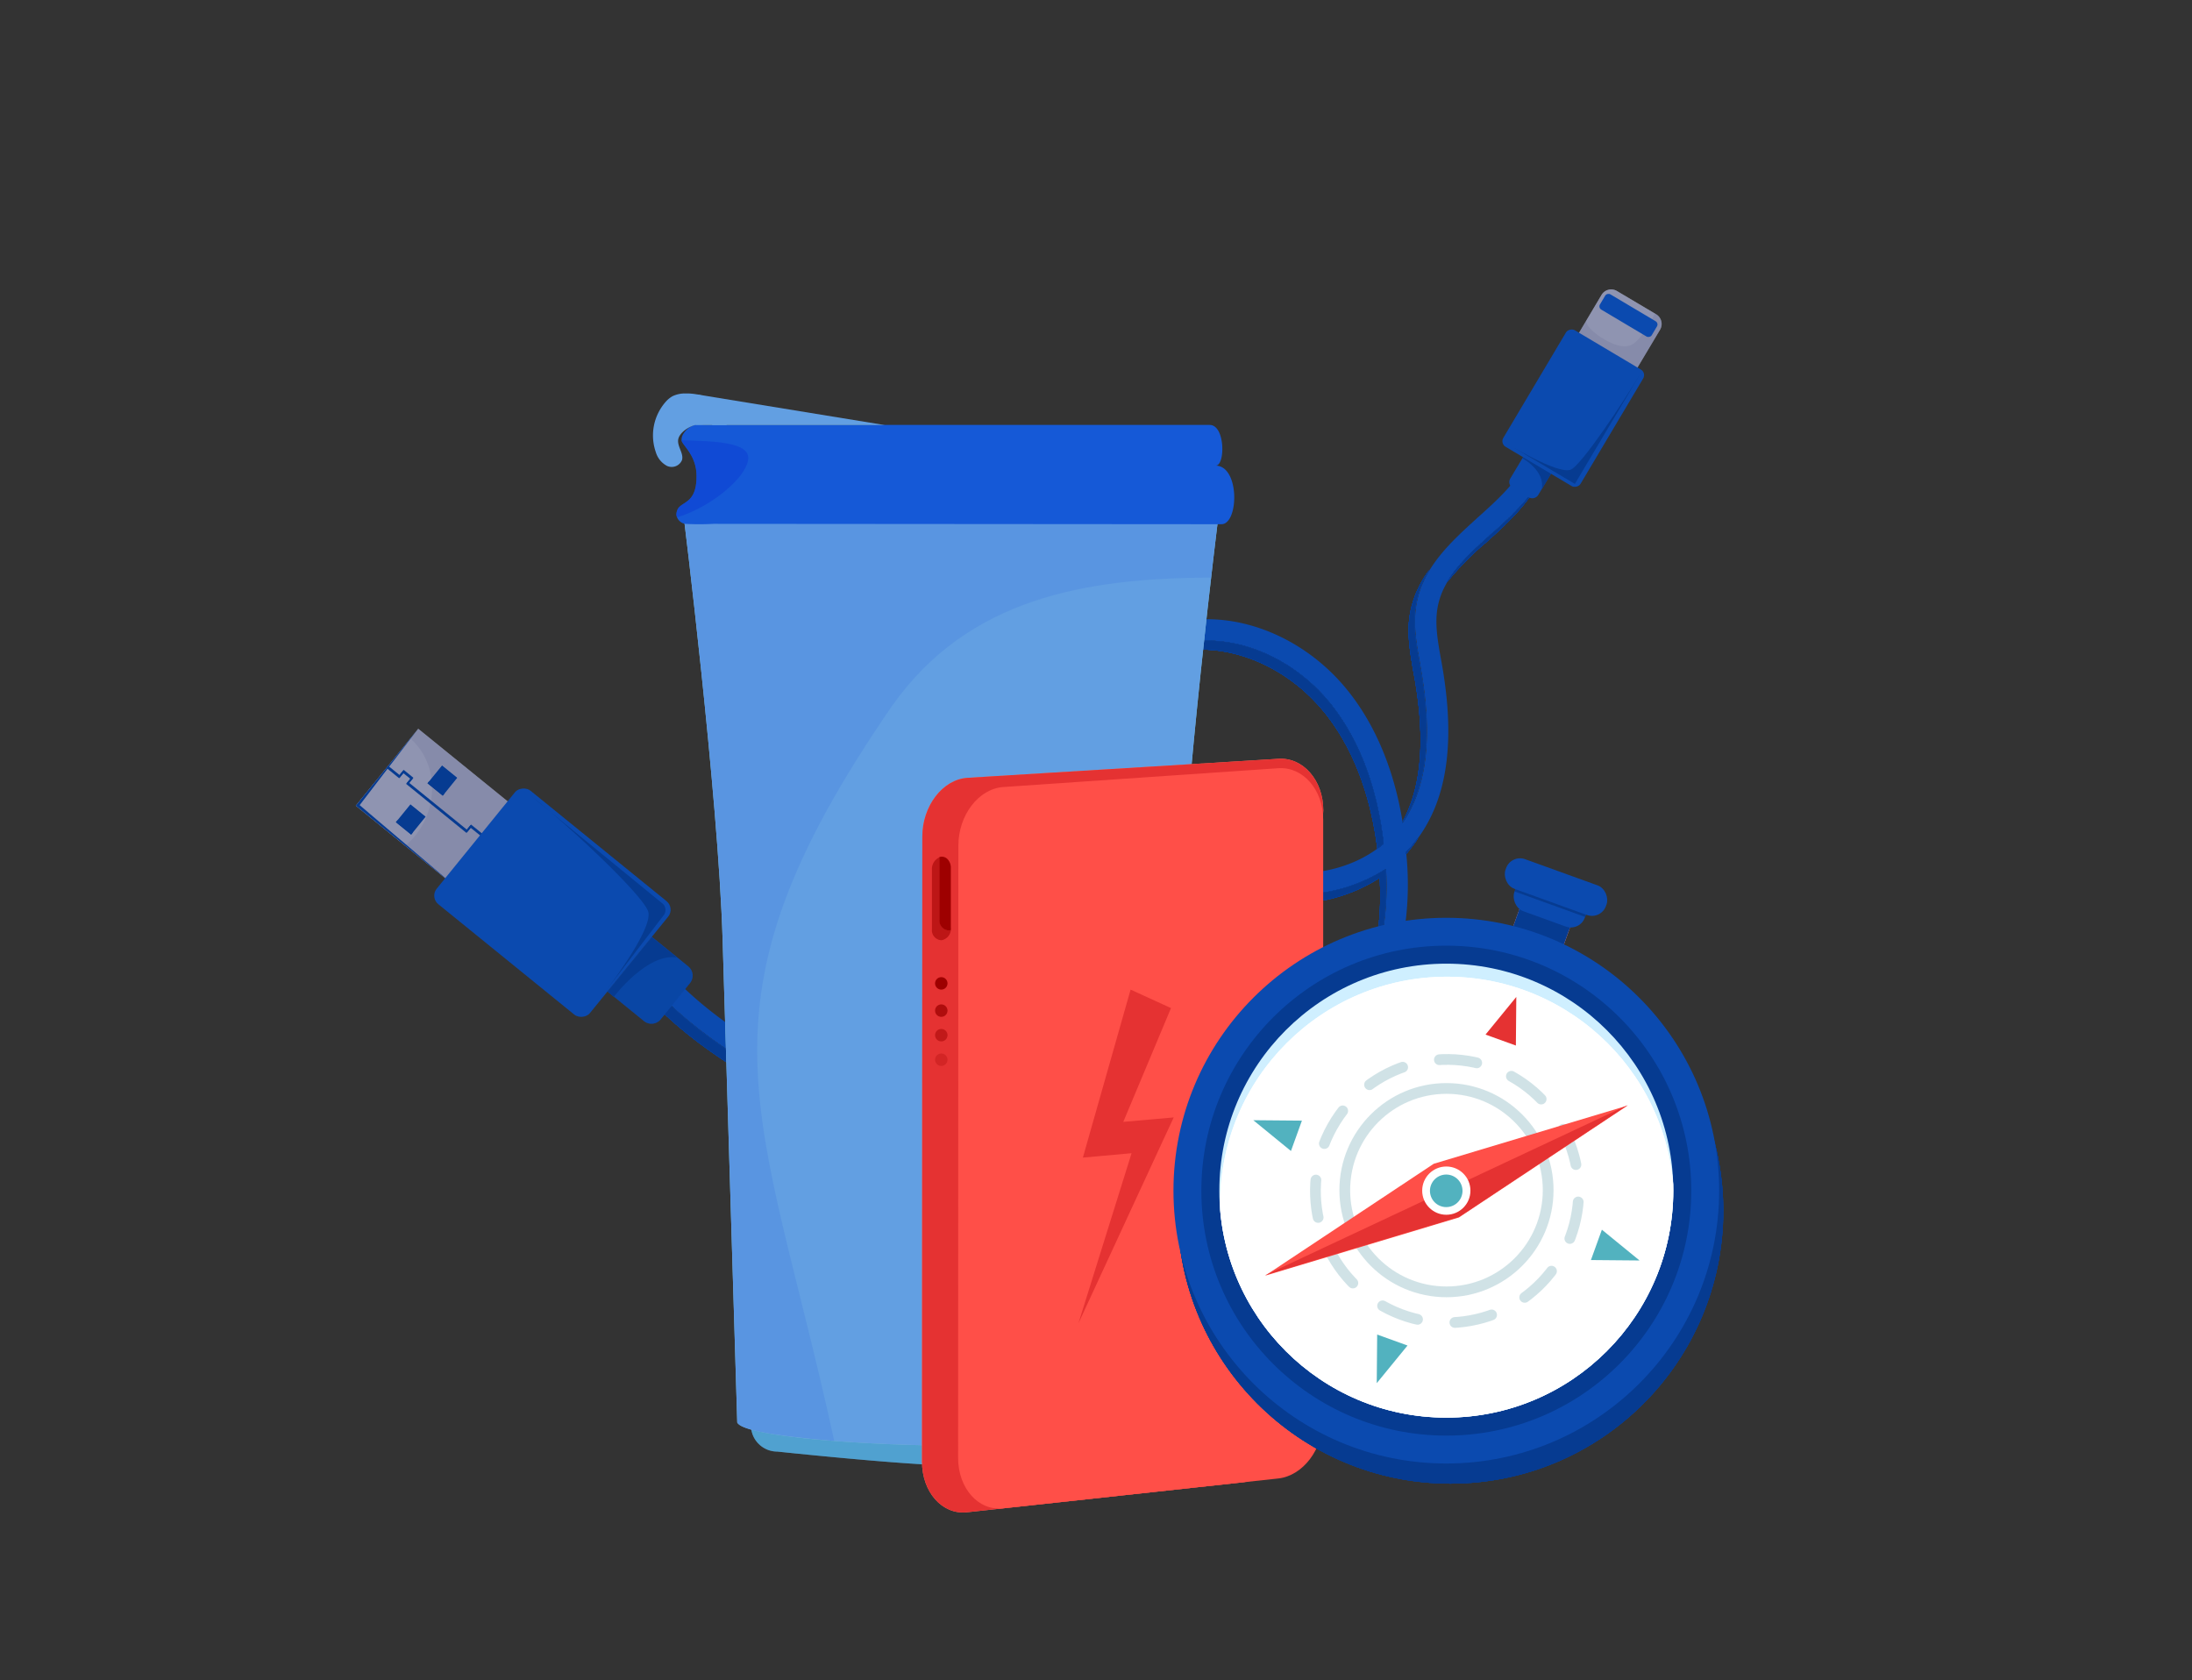 <svg xmlns="http://www.w3.org/2000/svg" viewBox="0 0 408.04 312.77"><rect x="0" y="0" width="408.04" height="312.77" fill="#333333" stroke="none"/><defs><clipPath id="clip-path"><circle class="cls-1" cx="269.23" cy="221.63" r="42.25"></circle></clipPath><style>.cls-1{fill:#cfefff}.cls-11{fill:#629fe2}.cls-3{fill:#0b4aaf}.cls-4{fill:#063b91}.cls-5{fill:#696c6e}.cls-6{fill:#868baa}.cls-24,.cls-7{fill:#fff}.cls-7{opacity:.08}.cls-8{opacity:.17}.cls-9{fill:#7abdcf}.cls-10{fill:#0b6fd5;opacity:.14}.cls-16{fill:#e53232}.cls-17{fill:#ff4f48}.cls-19{fill:#9e0000}</style></defs><g id="Layer_2" data-name="Layer 2"><g id="Layer_3" data-name="Layer 3"><path class="cls-3" d="M220.55 218c-1 .16-2 .3-3 .43-28.7 3.54-76.83-13.26-96.08-34.83l3-2.65c18.4 20.61 65.21 36.92 92.63 33.53 6.77-.84 11.89-2.34 16.09-4.75s8.13-6.06 12.59-11.77c5.1-6.54 8.46-12.57 10.28-18.43a52.28 52.28 0 001.95-17.79 30.07 30.07 0 01-27.82 2.42c-10.22-4.33-18.42-14.2-21.92-26.41-1.95-6.79-1.45-12.43 1.44-16.32s7.44-5.29 10.82-5.84c10.6-1.69 22.41 3.27 30.09 12.63 5.32 6.47 8.9 15 10.5 24.95 4.52-6.58 5.62-16 3.37-28.81l-.17-1c-.64-3.57-1.31-7.26-.62-11 1.26-6.87 6.39-11.48 11.35-16 3.36-3 6.83-6.16 8.9-9.89l3.48 1.94c-2.39 4.3-6.12 7.66-9.72 10.9-4.67 4.21-9.08 8.18-10.09 13.72-.56 3 0 6.24.61 9.61l.18 1c2.62 14.86.92 25.76-5.18 33.32-.45.56-.94 1.11-1.44 1.62v.42a57.26 57.26 0 01-2 21.67c-2 6.34-5.54 12.78-10.94 19.7-4.8 6.14-9 10.09-13.75 12.78a42.63 42.63 0 01-14.55 4.85zm.43-98.46c-3.66.6-6.55 2.11-8.15 4.26-2.68 3.61-1.92 9-.81 12.85 3.18 11.07 10.52 20 19.65 23.84 8.79 3.73 19.28 2.18 25.89-3.44-1.19-10.64-4.66-19.7-10.08-26.31-6.8-8.28-17.16-12.69-26.39-11.22z"></path><path class="cls-4" d="M257.56 157.07c-1.19-10.64-4.66-19.7-10.08-26.31-6.8-8.28-17.16-12.69-26.39-11.22h-.11c-3.66.6-6.55 2.11-8.15 4.26a7.72 7.72 0 00-.74 1.23 12.89 12.89 0 017.77-3.83h.14c9.23-1.47 19.59 2.93 26.39 11.22 5.3 6.46 8.73 15.26 10 25.59.38-.29.78-.61 1.17-.94zM229 165.85a30.07 30.07 0 0027.82-2.43 52.06 52.06 0 01-1.95 17.8 50.88 50.88 0 01-6.18 12.68 52.77 52.77 0 007.3-14.35 52.28 52.28 0 001.95-17.79 30.07 30.07 0 01-27.82 2.42c-10.22-4.33-18.42-14.2-21.92-26.41-1.75-6.08-1.51-11.23.63-15l-.31.38c-2.89 3.89-3.39 9.54-1.44 16.32 3.5 12.18 11.7 22.05 21.92 26.38zm34.3-39.8c2.06 11.67 1.31 20.55-2.27 27a.5.5 0 000 .12c4.52-6.58 5.62-16 3.37-28.81l-.17-1c-.64-3.57-1.31-7.26-.62-11a18.22 18.22 0 012.48-6.3 19.06 19.06 0 00-3.59 8c-.69 3.76 0 7.46.61 11zm19.51-37.83c-.11.2-.24.38-.36.58zm-33.96 112.2c-4.8 6.14-9 10.09-13.75 12.78a42.63 42.63 0 01-14.55 4.8c-1 .16-2 .3-3 .43C189 222 141 205.32 121.78 184l-1.46 1.3c19.25 21.57 67.39 38.37 96.08 34.83 1-.13 2.06-.27 3-.44a42.36 42.36 0 0014.6-4.82c4.71-2.7 9-6.64 13.75-12.78 1.59-2 3-4 4.28-6-1.03 1.44-2.03 2.91-3.18 4.33zm28.79-101.05c-3.22 2.91-6.32 5.7-8.26 9a52.58 52.58 0 017.14-7.3c3.35-3 6.8-6.14 9.19-10a56 56 0 01-8.07 8.3zM263.16 157c-.45.56-.94 1.11-1.44 1.62v.38c.09-.11.2-.22.3-.33A27 27 0 00264 156c-.31.31-.56.67-.84 1z"></path><path class="cls-5" transform="rotate(-50.93 81.264 150.295)" d="M72.04 138.42h18.44v23.73H72.04z"></path><path class="cls-6" transform="rotate(-50.93 81.264 150.295)" d="M72.04 138.42h18.44v23.73H72.04z"></path><path class="cls-7" d="M76.76 137.81c-.13-.12-.24-.25-.35-.37L66.23 150l9.18 7.45c5.9-4.84 6.92-14.28 1.35-19.64z"></path><path class="cls-4" d="M91.46 156.55l-.21.26-3.52-2.85-.78.95-11.25-9.13.78-.95-1.29-1.05-.77.96-2.38-1.93.22-.26 2.11 1.71.77-.96 1.82 1.48-.78.95 10.72 8.7.78-.95 3.78 3.07z"></path><path class="cls-4" d="M91.35 156.68l-.21.26-3.52-2.85-.78.96-11.25-9.14.78-.95-1.28-1.04-.78.95-2.37-1.93.21-.26 2.11 1.71.78-.95 1.81 1.47-.77.96 10.71 8.7.78-.96 3.78 3.07z"></path><path class="cls-4" d="M84.66 164.93l-18.43-14.96 11.62-14.32-10.9 14.22 17.71 15.06z"></path><path class="cls-4" transform="rotate(-50.93 76.474 152.535)" d="M74.33 150.7h4.29v3.66h-4.29z"></path><path class="cls-7" d="M73.7 153.04l2.7-3.32 2.84 2.3-2.7 3.33 2.83-3.33-2.98-2.42-2.69 3.44z"></path><path class="cls-4" transform="rotate(-50.93 75.28 154.015)" d="M75.03 152.18h.49v3.66h-.49z"></path><path class="cls-4" transform="rotate(-50.93 82.359 145.291)" d="M80.21 143.46h4.29v3.66h-4.29z"></path><path class="cls-7" d="M79.58 145.8l2.7-3.33 2.84 2.31-2.7 3.32 2.83-3.32-2.98-2.42-2.69 3.44z"></path><path class="cls-4" transform="rotate(-50.93 81.154 146.765)" d="M80.91 144.93h.49v3.66h-.49z"></path><path class="cls-4" d="M257.56 157.07c-1.19-10.64-4.66-19.7-10.08-26.31-6.8-8.28-17.16-12.69-26.39-11.22h-.11c-3.66.6-6.55 2.11-8.15 4.26a7.72 7.72 0 00-.74 1.23 12.89 12.89 0 017.77-3.83h.14c9.23-1.47 19.59 2.93 26.39 11.22 5.3 6.46 8.73 15.26 10 25.59.38-.29.78-.61 1.17-.94zM229 165.85a30.07 30.07 0 0027.82-2.43 52.06 52.06 0 01-1.95 17.8 50.88 50.88 0 01-6.18 12.68 52.77 52.77 0 007.3-14.35 52.28 52.28 0 001.95-17.79 30.07 30.07 0 01-27.82 2.42c-10.22-4.33-18.42-14.2-21.92-26.41-1.75-6.08-1.51-11.23.63-15l-.31.38c-2.89 3.89-3.39 9.54-1.44 16.32 3.5 12.18 11.7 22.05 21.92 26.38zm34.3-39.8c2.06 11.67 1.31 20.55-2.27 27a.5.5 0 000 .12c4.52-6.58 5.62-16 3.37-28.81l-.17-1c-.64-3.57-1.31-7.26-.62-11a18.22 18.22 0 012.48-6.3 19.06 19.06 0 00-3.59 8c-.69 3.76 0 7.46.61 11zm19.51-37.83c-.11.2-.24.38-.36.58zm-33.96 112.2c-4.8 6.14-9 10.09-13.75 12.78a42.63 42.63 0 01-14.55 4.8c-1 .16-2 .3-3 .43C189 222 141 205.32 121.78 184l-1.46 1.3c19.25 21.57 67.39 38.37 96.08 34.83 1-.13 2.06-.27 3-.44a42.36 42.36 0 0014.6-4.82c4.71-2.7 9-6.64 13.75-12.78 1.59-2 3-4 4.28-6-1.03 1.44-2.03 2.91-3.18 4.33zm28.79-101.05c-3.22 2.91-6.32 5.7-8.26 9a52.58 52.58 0 017.14-7.3c3.35-3 6.8-6.14 9.19-10a56 56 0 01-8.07 8.3zM263.16 157c-.45.56-.94 1.11-1.44 1.62v.38c.09-.11.2-.22.3-.33A27 27 0 00264 156c-.31.31-.56.67-.84 1z"></path><path class="cls-3" d="M257.56 157.07c-1.19-10.64-4.66-19.7-10.08-26.31-6.8-8.28-17.16-12.69-26.39-11.22h-.11c-3.66.6-6.55 2.11-8.15 4.26a7.72 7.72 0 00-.74 1.23 12.89 12.89 0 017.77-3.83h.14c9.23-1.47 19.59 2.93 26.39 11.22 5.3 6.46 8.73 15.26 10 25.59.38-.29.78-.61 1.17-.94zM229 165.85a30.07 30.07 0 0027.82-2.43 52.06 52.06 0 01-1.95 17.8 50.88 50.88 0 01-6.18 12.68 52.77 52.77 0 007.3-14.35 52.28 52.28 0 001.95-17.79 30.07 30.07 0 01-27.82 2.42c-10.22-4.33-18.42-14.2-21.92-26.41-1.75-6.08-1.51-11.23.63-15l-.31.38c-2.89 3.89-3.39 9.54-1.44 16.32 3.5 12.18 11.7 22.05 21.92 26.38zm34.3-39.8c2.06 11.67 1.31 20.55-2.27 27a.5.5 0 000 .12c4.52-6.58 5.62-16 3.37-28.81l-.17-1c-.64-3.57-1.31-7.26-.62-11a18.22 18.22 0 012.48-6.3 19.06 19.06 0 00-3.59 8c-.69 3.76 0 7.46.61 11zm19.51-37.83c-.11.2-.24.38-.36.58zm-33.96 112.2c-4.8 6.14-9 10.09-13.75 12.78a42.63 42.63 0 01-14.55 4.8c-1 .16-2 .3-3 .43C189 222 141 205.32 121.78 184l-1.46 1.3c19.25 21.57 67.39 38.37 96.08 34.83 1-.13 2.06-.27 3-.44a42.36 42.36 0 0014.6-4.82c4.71-2.7 9-6.64 13.75-12.78 1.59-2 3-4 4.28-6-1.03 1.44-2.03 2.91-3.18 4.33zm28.79-101.05c-3.22 2.91-6.32 5.7-8.26 9a52.58 52.58 0 017.14-7.3c3.35-3 6.8-6.14 9.19-10a56 56 0 01-8.07 8.3zM263.16 157c-.45.56-.94 1.11-1.44 1.62v.38c.09-.11.2-.22.3-.33A27 27 0 00264 156c-.31.31-.56.67-.84 1z"></path><path class="cls-4" d="M257.56 157.07c-1.19-10.64-4.66-19.7-10.08-26.31-6.8-8.28-17.16-12.69-26.39-11.22h-.11c-3.66.6-6.55 2.11-8.15 4.26a7.72 7.72 0 00-.74 1.23 12.89 12.89 0 017.77-3.83h.14c9.23-1.47 19.59 2.93 26.39 11.22 5.3 6.46 8.73 15.26 10 25.59.38-.29.78-.61 1.17-.94zM229 165.85a30.07 30.07 0 0027.82-2.43 52.06 52.06 0 01-1.95 17.8 50.88 50.88 0 01-6.18 12.68 52.77 52.77 0 007.3-14.35 52.28 52.28 0 001.95-17.79 30.07 30.07 0 01-27.82 2.42c-10.22-4.33-18.42-14.2-21.92-26.41-1.75-6.08-1.51-11.23.63-15l-.31.38c-2.89 3.89-3.39 9.54-1.44 16.32 3.5 12.18 11.7 22.05 21.92 26.38zm34.3-39.8c2.06 11.67 1.31 20.55-2.27 27a.5.5 0 000 .12c4.52-6.58 5.62-16 3.37-28.81l-.17-1c-.64-3.57-1.31-7.26-.62-11a18.22 18.22 0 012.48-6.3 19.06 19.06 0 00-3.59 8c-.69 3.76 0 7.46.61 11zm19.51-37.83c-.11.2-.24.38-.36.58zm-33.96 112.2c-4.8 6.14-9 10.09-13.75 12.78a42.63 42.63 0 01-14.55 4.8c-1 .16-2 .3-3 .43C189 222 141 205.32 121.78 184l-1.46 1.3c19.25 21.57 67.39 38.37 96.08 34.83 1-.13 2.06-.27 3-.44a42.36 42.36 0 0014.6-4.82c4.71-2.7 9-6.64 13.75-12.78 1.59-2 3-4 4.28-6-1.03 1.44-2.03 2.91-3.18 4.33zm28.79-101.05c-3.22 2.91-6.32 5.7-8.26 9a52.58 52.58 0 017.14-7.3c3.35-3 6.8-6.14 9.19-10a56 56 0 01-8.07 8.3zM263.16 157c-.45.56-.94 1.11-1.44 1.62v.38c.09-.11.2-.22.3-.33A27 27 0 00264 156c-.31.31-.56.67-.84 1z"></path><path class="cls-4" d="M257.56 157.07c-1.19-10.64-4.66-19.7-10.08-26.31-6.8-8.28-17.16-12.69-26.39-11.22h-.11c-3.66.6-6.55 2.11-8.15 4.26a7.72 7.72 0 00-.74 1.23 12.89 12.89 0 017.77-3.83h.14c9.23-1.47 19.59 2.93 26.39 11.22 5.3 6.46 8.73 15.26 10 25.59.38-.29.78-.61 1.17-.94zM229 165.85a30.07 30.07 0 0027.82-2.43 52.06 52.06 0 01-1.95 17.8 50.88 50.88 0 01-6.18 12.68 52.77 52.77 0 007.3-14.35 52.28 52.28 0 001.95-17.79 30.07 30.07 0 01-27.82 2.42c-10.22-4.33-18.42-14.2-21.92-26.41-1.75-6.08-1.51-11.23.63-15l-.31.38c-2.89 3.89-3.39 9.54-1.44 16.32 3.5 12.18 11.7 22.05 21.92 26.38zm34.3-39.8c2.06 11.67 1.31 20.55-2.27 27a.5.5 0 000 .12c4.52-6.58 5.62-16 3.37-28.81l-.17-1c-.64-3.57-1.31-7.26-.62-11a18.22 18.22 0 012.48-6.3 19.06 19.06 0 00-3.59 8c-.69 3.76 0 7.46.61 11zm19.51-37.83c-.11.2-.24.38-.36.58zm-33.96 112.2c-4.8 6.14-9 10.09-13.75 12.78a42.63 42.63 0 01-14.55 4.8c-1 .16-2 .3-3 .43C189 222 141 205.32 121.78 184l-1.46 1.3c19.25 21.57 67.39 38.37 96.08 34.83 1-.13 2.06-.27 3-.44a42.36 42.36 0 0014.6-4.82c4.71-2.7 9-6.64 13.75-12.78 1.59-2 3-4 4.28-6-1.03 1.44-2.03 2.91-3.18 4.33zm28.79-101.05c-3.22 2.91-6.32 5.7-8.26 9a52.58 52.58 0 017.14-7.3c3.35-3 6.8-6.14 9.19-10a56 56 0 01-8.07 8.3zM263.16 157c-.45.56-.94 1.11-1.44 1.62v.38c.09-.11.2-.22.3-.33A27 27 0 00264 156c-.31.31-.56.67-.84 1z"></path><path class="cls-4" d="M257.56 157.07c-1.19-10.64-4.66-19.7-10.08-26.31-6.8-8.28-17.16-12.69-26.39-11.22h-.11c-3.66.6-6.55 2.11-8.15 4.26a7.72 7.72 0 00-.74 1.23 12.89 12.89 0 017.77-3.83h.14c9.23-1.47 19.59 2.93 26.39 11.22 5.3 6.46 8.73 15.26 10 25.59.38-.29.78-.61 1.17-.94zM229 165.85a30.07 30.07 0 0027.82-2.43 52.06 52.06 0 01-1.95 17.8 50.88 50.88 0 01-6.18 12.68 52.77 52.77 0 007.3-14.35 52.28 52.28 0 001.95-17.79 30.07 30.07 0 01-27.82 2.42c-10.22-4.33-18.42-14.2-21.92-26.41-1.75-6.08-1.51-11.23.63-15l-.31.38c-2.89 3.89-3.39 9.54-1.44 16.32 3.5 12.18 11.7 22.05 21.92 26.38zm34.3-39.8c2.06 11.67 1.31 20.55-2.27 27a.5.5 0 000 .12c4.52-6.58 5.62-16 3.37-28.81l-.17-1c-.64-3.57-1.31-7.26-.62-11a18.22 18.22 0 012.48-6.3 19.06 19.06 0 00-3.59 8c-.69 3.76 0 7.46.61 11zm19.51-37.83c-.11.2-.24.38-.36.58zm-33.96 112.2c-4.8 6.14-9 10.09-13.75 12.78a42.63 42.63 0 01-14.55 4.8c-1 .16-2 .3-3 .43C189 222 141 205.32 121.78 184l-1.46 1.3c19.25 21.57 67.39 38.37 96.08 34.83 1-.13 2.06-.27 3-.44a42.36 42.36 0 0014.6-4.82c4.71-2.7 9-6.64 13.75-12.78 1.59-2 3-4 4.28-6-1.03 1.44-2.03 2.91-3.18 4.33zm28.79-101.05c-3.22 2.91-6.32 5.7-8.26 9a52.58 52.58 0 017.14-7.3c3.35-3 6.8-6.14 9.19-10a56 56 0 01-8.07 8.3zM263.16 157c-.45.56-.94 1.11-1.44 1.62v.38c.09-.11.2-.22.3-.33A27 27 0 00264 156c-.31.31-.56.67-.84 1z"></path><path class="cls-4" d="M257.56 157.07c-1.19-10.64-4.66-19.7-10.08-26.31-6.8-8.28-17.16-12.69-26.39-11.22h-.11c-3.66.6-6.55 2.11-8.15 4.26a7.72 7.72 0 00-.74 1.23 12.89 12.89 0 017.77-3.83h.14c9.23-1.47 19.59 2.93 26.39 11.22 5.3 6.46 8.73 15.26 10 25.59.38-.29.78-.61 1.17-.94zM229 165.85a30.07 30.07 0 0027.82-2.43 52.06 52.06 0 01-1.95 17.8 50.88 50.88 0 01-6.18 12.68 52.77 52.77 0 007.3-14.35 52.28 52.28 0 001.95-17.79 30.07 30.07 0 01-27.82 2.42c-10.22-4.33-18.42-14.2-21.92-26.41-1.75-6.08-1.51-11.23.63-15l-.31.38c-2.89 3.89-3.39 9.54-1.44 16.32 3.5 12.18 11.7 22.05 21.92 26.38zm34.3-39.8c2.06 11.67 1.31 20.55-2.27 27a.5.5 0 000 .12c4.52-6.58 5.62-16 3.37-28.81l-.17-1c-.64-3.57-1.31-7.26-.62-11a18.22 18.22 0 012.48-6.3 19.06 19.06 0 00-3.59 8c-.69 3.76 0 7.46.61 11zm19.51-37.83c-.11.2-.24.38-.36.58zm-33.96 112.2c-4.8 6.14-9 10.09-13.75 12.78a42.63 42.63 0 01-14.55 4.8c-1 .16-2 .3-3 .43C189 222 141 205.32 121.78 184l-1.46 1.3c19.25 21.57 67.39 38.37 96.08 34.83 1-.13 2.06-.27 3-.44a42.36 42.36 0 0014.6-4.82c4.71-2.7 9-6.64 13.75-12.78 1.59-2 3-4 4.28-6-1.03 1.44-2.03 2.91-3.18 4.33zm28.79-101.05c-3.22 2.91-6.32 5.7-8.26 9a52.58 52.58 0 017.14-7.3c3.35-3 6.8-6.14 9.19-10a56 56 0 01-8.07 8.3zM263.16 157c-.45.56-.94 1.11-1.44 1.62v.38c.09-.11.2-.22.3-.33A27 27 0 00264 156c-.31.31-.56.67-.84 1z"></path><path class="cls-3" d="M257.56 157.07c-1.19-10.64-4.66-19.7-10.08-26.31-6.8-8.28-17.16-12.69-26.39-11.22h-.11c-3.66.6-6.55 2.11-8.15 4.26a7.72 7.72 0 00-.74 1.23 12.89 12.89 0 017.77-3.83h.14c9.23-1.47 19.59 2.93 26.39 11.22 5.3 6.46 8.73 15.26 10 25.59.38-.29.78-.61 1.17-.94zM229 165.85a30.07 30.07 0 0027.82-2.43 52.06 52.06 0 01-1.95 17.8 50.88 50.88 0 01-6.18 12.68 52.77 52.77 0 007.3-14.35 52.28 52.28 0 001.95-17.79 30.07 30.07 0 01-27.82 2.42c-10.22-4.33-18.42-14.2-21.92-26.41-1.75-6.08-1.51-11.23.63-15l-.31.38c-2.89 3.89-3.39 9.54-1.44 16.32 3.5 12.18 11.7 22.05 21.92 26.38zm34.3-39.8c2.06 11.67 1.31 20.55-2.27 27a.5.5 0 000 .12c4.52-6.58 5.62-16 3.37-28.81l-.17-1c-.64-3.57-1.31-7.26-.62-11a18.22 18.22 0 012.48-6.3 19.06 19.06 0 00-3.59 8c-.69 3.76 0 7.46.61 11zm-14.45 74.37c-4.8 6.14-9 10.09-13.75 12.78a42.63 42.63 0 01-14.55 4.8c-1 .16-2 .3-3 .43C189 222 141 205.32 121.78 184l-1.46 1.3c19.25 21.57 67.39 38.37 96.08 34.83 1-.13 2.06-.27 3-.44a42.36 42.36 0 0014.6-4.82c4.71-2.7 9-6.64 13.75-12.78 1.59-2 3-4 4.28-6-1.03 1.44-2.03 2.91-3.18 4.33zm28.79-101.05c-3.22 2.91-6.32 5.7-8.26 9a52.58 52.58 0 017.14-7.3c3.35-3 6.8-6.14 9.19-10a56 56 0 01-8.07 8.3zM263.16 157c-.45.56-.94 1.11-1.44 1.62v.38c.09-.11.2-.22.3-.33A27 27 0 00264 156c-.31.31-.56.67-.84 1z"></path><path class="cls-4" d="M257.56 157.07c-1.19-10.64-4.66-19.7-10.08-26.31-6.8-8.28-17.16-12.69-26.39-11.22h-.11c-3.66.6-6.55 2.11-8.15 4.26a7.72 7.72 0 00-.74 1.23 12.89 12.89 0 017.77-3.83h.14c9.23-1.47 19.59 2.93 26.39 11.22 5.3 6.46 8.73 15.26 10 25.59.38-.29.78-.61 1.17-.94zM229 165.85a30.07 30.07 0 0027.82-2.43 52.06 52.06 0 01-1.95 17.8 50.88 50.88 0 01-6.18 12.68 52.77 52.77 0 007.3-14.35 52.28 52.28 0 001.95-17.79 30.07 30.07 0 01-27.82 2.42c-10.22-4.33-18.42-14.2-21.92-26.41-1.75-6.08-1.51-11.23.63-15l-.31.38c-2.89 3.89-3.39 9.54-1.44 16.32 3.5 12.18 11.7 22.05 21.92 26.38zm34.3-39.8c2.06 11.67 1.31 20.55-2.27 27a.5.5 0 000 .12c4.52-6.58 5.62-16 3.37-28.81l-.17-1c-.64-3.57-1.31-7.26-.62-11a18.22 18.22 0 012.48-6.3 19.06 19.06 0 00-3.59 8c-.69 3.76 0 7.46.61 11zm-14.45 74.37c-4.8 6.14-9 10.09-13.75 12.78a42.63 42.63 0 01-14.55 4.8c-1 .16-2 .3-3 .43C189 222 141 205.32 121.78 184l-1.46 1.3c19.25 21.57 67.39 38.37 96.08 34.83 1-.13 2.06-.27 3-.44a42.36 42.36 0 0014.6-4.82c4.71-2.7 9-6.64 13.75-12.78 1.59-2 3-4 4.28-6-1.03 1.44-2.03 2.91-3.18 4.33zm28.79-101.05c-3.22 2.91-6.32 5.7-8.26 9a52.58 52.58 0 017.14-7.3c3.35-3 6.8-6.14 9.19-10a56 56 0 01-8.07 8.3zM263.16 157c-.45.56-.94 1.11-1.44 1.62v.38c.09-.11.2-.22.3-.33A27 27 0 00264 156c-.31.31-.56.67-.84 1z"></path><path class="cls-3" d="M121.33 174.38l6.78 5.5a2.22 2.22 0 01.32 3.13l-5.43 6.72a2.21 2.21 0 01-3.13.33l-6.77-5.5z"></path><g class="cls-8"><path class="cls-4" d="M121.33 174.38l6.78 5.5a2.22 2.22 0 01.32 3.13l-5.43 6.72a2.21 2.21 0 01-3.13.33l-6.77-5.5z"></path></g><g class="cls-8"><path class="cls-4" d="M121.33 174.38l6.78 5.5a2.22 2.22 0 01.32 3.13l-5.43 6.72a2.21 2.21 0 01-3.13.33l-6.77-5.5z"></path></g><path class="cls-4" d="M113.07 184.56l1.19 1s6.27-8.31 11.81-7.31l-4.74-3.84z"></path><rect class="cls-3" x="89.22" y="149.66" width="27.22" height="36.74" rx="2.06" transform="rotate(-50.93 102.832 168.024)"></rect><path class="cls-4" d="M98.81 148.14l24.46 20a1.58 1.58 0 01.29 2.21l-12 15.66s9.85-12.41 9.14-16.18c-.54-2.83-15.47-16.76-21.89-21.69z"></path><path class="cls-3" d="M284.58 92.57a1.3 1.3 0 001.77-.45l2.4-4c.43-.73.39-1.55-.1-1.84l-3.44-2c-.49-.29-1.24.06-1.67.79l-2.4 4a1.29 1.29 0 00.45 1.77z"></path><path class="cls-4" d="M283.93 84.41l-.54.9s4.26 2.24 3.61 5.79l2.14-3.6z"></path><path class="cls-5" d="M304 69.79l-10.88-6.47 5-8.38a2.15 2.15 0 012.94-.74l7.24 4.3a2.09 2.09 0 01.73 2.87z"></path><path class="cls-6" d="M308.27 58.49a2.12 2.12 0 01.73 2.91l-5 8.39-10.88-6.47 5-8.43a2.07 2.07 0 012.84-.73z"></path><path class="cls-7" d="M301.1 64.26c-1.68-.41-5.7-2.77-5.84-4.52l2.89-4.85a2.07 2.07 0 012.84-.73l7.09 4.22c-3.21 5.79-4.33 6.53-6.98 5.88z"></path><rect class="cls-3" x="280.23" y="67.61" width="25.23" height="16.73" rx="1.21" transform="rotate(-59.27 292.854 75.964)"></rect><path class="cls-4" d="M305.34 69.59l-12.18 20.49-12.84-7.63s9.45 5.83 12 5c1.91-.57 10.12-12.98 13.02-17.86z"></path><rect class="cls-3" x="301.47" y="53.1" width="3.31" height="11.21" rx=".7" transform="rotate(-59.27 303.14 58.7)"></rect><path class="cls-9" d="M209.4 270.2s-24.25 2.57-32.36 2.57-32.37-2.57-32.37-2.57a4.89 4.89 0 01-4.88-4.88 4.9 4.9 0 014.88-4.88h64.73a4.89 4.89 0 014.88 4.88 4.89 4.89 0 01-4.88 4.88z"></path><path class="cls-10" d="M209.4 270.2s-24.25 2.57-32.36 2.57-32.37-2.57-32.37-2.57a4.89 4.89 0 01-4.88-4.88 4.9 4.9 0 014.88-4.88h64.73a4.89 4.89 0 014.88 4.88 4.89 4.89 0 01-4.88 4.88z"></path><path class="cls-10" d="M209.4 270.2s-24.25 2.57-32.36 2.57-32.37-2.57-32.37-2.57a4.89 4.89 0 01-4.88-4.88 4.9 4.9 0 014.88-4.88h64.73a4.89 4.89 0 014.88 4.88 4.89 4.89 0 01-4.88 4.88z"></path><path class="cls-10" d="M209.4 270.2s-24.25 2.57-32.36 2.57-32.37-2.57-32.37-2.57a4.89 4.89 0 01-4.88-4.88 4.9 4.9 0 014.88-4.88h64.73a4.89 4.89 0 014.88 4.88 4.89 4.89 0 01-4.88 4.88z"></path><path class="cls-9" d="M127.19 95.45s6.52 52.45 7.33 79.6 2.72 89.76 2.72 89.76c2.55 4.76 74.49 6.69 79.59 0 0 0 1.91-62.61 2.72-89.76s7.33-79.6 7.33-79.6z"></path><path class="cls-11" d="M127.19 95.45s6.52 52.45 7.33 79.6 2.72 89.76 2.72 89.76c2.55 4.76 74.49 6.69 79.59 0 0 0 1.91-62.61 2.72-89.76s7.33-79.6 7.33-79.6z"></path><path d="M127.19 95.45s6.52 52.45 7.33 79.6 2.72 89.76 2.72 89.76c.3 1.8 12 2.86 18.06 3.42-13.57-62.38-28.21-80.31 10.8-136.88 14.14-20 35.94-23.75 59.35-23.83.85-7.35 1.43-12.07 1.43-12.07z" fill="#0d3fd5" opacity=".1"></path><path d="M227.37 97.58l-94.54-.07a47 47 0 01-5.32 0 2 2 0 01-1.6-1.66 2.41 2.41 0 01.16-.88c.64-1.73 3.74-1 3.58-6.64-.11-3.73-2.7-5.49-2.78-6.37a2.11 2.11 0 01.42-1.33 3.71 3.71 0 012.47-1.63 11.43 11.43 0 011.42.1h94c2.92 0 2.92 7.57 1.13 7.57 4.53.12 4.28 10.91 1.06 10.91z" fill="#1559d7"></path><path d="M139.29 85.22c0-3.21-7.89-3.06-12.42-3.29.08.88 2.67 2.64 2.78 6.37.16 5.67-2.94 4.91-3.58 6.64a2.41 2.41 0 00-.16.88 1.32 1.32 0 00.13.48c6.77-2.07 13.25-7.81 13.25-11.08z" opacity=".56" fill="#0d3fd5"></path><path class="cls-11" d="M134.51 76.44c-1.34-2.29-4.23-3.25-6.89-3.2a5.34 5.34 0 00-2.43.51 4.88 4.88 0 00-1.31 1.09 9.46 9.46 0 00-1.81 9.3 4.28 4.28 0 002.08 2.58 2.08 2.08 0 002.8-1.07c.35-1.22-.81-2.42-.72-3.69s1.77-2.46 3.12-2.83h5.91a4.29 4.29 0 00-.75-2.69z"></path><path class="cls-11" d="M129.74 73.42l34.99 5.71H132.6l-2.86-5.71z"></path><path d="M231.2 275.94L180 281.5c-4.6.5-8.37-3.75-8.37-9.44l.06-116.33c0-5.7 3.77-10.62 8.37-10.94l57.9-3.54c4.6-.32 8.37 4 8.37 9.57l-6.74 114.06c-.02 5.59-3.78 10.57-8.39 11.06z" fill="#ef806a"></path><path class="cls-16" d="M231.2 275.94L180 281.5c-4.6.5-8.37-3.75-8.37-9.44l.06-116.33c0-5.7 3.77-10.62 8.37-10.94l57.9-3.54c4.6-.32 8.37 4 8.37 9.57l-6.74 114.06c-.02 5.59-3.78 10.57-8.39 11.06z"></path><path class="cls-17" d="M237.94 275.21l-51.22 5.56c-4.61.5-8.37-3.74-8.37-9.42l.05-113.94c0-5.68 3.77-10.6 8.37-10.91l51.17-3.5c4.6-.32 8.37 4 8.37 9.55v111.62c0 5.58-3.77 10.54-8.37 11.04z"></path><path class="cls-16" d="M217.98 187.65l-10.71 25.54-2.24-4 9.19-.81 4.27-.38-2.08 4.47-15.67 33.88 11.28-36.1 2.19 4.09-9.18.83-3.45.31 1.22-4.31 7.66-26.96 7.52 3.44zM175.22 175a1.86 1.86 0 01-1.78-2.07v-11.1a2.25 2.25 0 011.79-2.34 1.86 1.86 0 011.77 2.07v11.1a2.23 2.23 0 01-1.78 2.34z"></path><path d="M177 173.13a2.14 2.14 0 01-1.74 1.89 1.86 1.86 0 01-1.78-2.06v-11.11a2.36 2.36 0 011.42-2.27 3.42 3.42 0 000 .46v11.1a1.85 1.85 0 001.78 2.06 1.36 1.36 0 00.32-.07z" opacity=".57" fill="#9e0000"></path><path class="cls-19" d="M177 161.59v11.09a3.27 3.27 0 010 .45 1.36 1.36 0 01-.35.07 1.85 1.85 0 01-1.78-2.06V160a3.42 3.42 0 010-.46 2.05 2.05 0 01.34-.07 1.5 1.5 0 011.26.55 2.35 2.35 0 01.53 1.57z"></path><circle class="cls-19" cx="175.22" cy="183.05" r="1.16"></circle><circle cx="175.22" cy="188.12" r="1.16" opacity=".75" fill="#9e0000"></circle><circle cx="175.22" cy="192.69" r="1.16" opacity=".5" fill="#9e0000"></circle><circle cx="175.22" cy="197.26" r="1.16" opacity=".25" fill="#9e0000"></circle><circle class="cls-3" cx="270" cy="225.38" r="50.79"></circle><circle class="cls-4" cx="270" cy="225.38" r="50.79"></circle><circle class="cls-4" cx="270" cy="225.38" r="50.79"></circle><circle class="cls-4" cx="270" cy="225.38" r="50.79"></circle><path class="cls-17" transform="rotate(19.86 286.829 173.056)" d="M281.79 170.08h10.01v5.86h-10.01z"></path><path class="cls-6" transform="rotate(19.86 286.987 172.616)" d="M281.94 169.65h10.01v5.86h-10.01z"></path><path class="cls-4" transform="rotate(19.86 286.987 172.616)" d="M281.94 169.65h10.01v5.86h-10.01z"></path><path class="cls-4" transform="rotate(19.86 287.7 170.637)" d="M282.66 169.78h10.01v1.66h-10.01z"></path><rect class="cls-3" x="281.52" y="165.37" width="13.95" height="5.86" rx="2.76" transform="rotate(19.86 288.535 168.342)"></rect><path class="cls-4" d="M296.06 167.91l-1 2.77-13.12-4.74.99-2.77"></path><rect class="cls-3" x="279.7" y="162.21" width="19.88" height="5.86" rx="2.76" transform="rotate(19.86 289.687 165.167)"></rect><circle class="cls-3" cx="269.23" cy="221.63" r="50.79"></circle><circle class="cls-4" cx="269.23" cy="221.63" r="45.6"></circle><circle class="cls-1" cx="269.23" cy="221.63" r="42.25"></circle><g clip-path="url(#clip-path)"><circle class="cls-24" cx="269.37" cy="224.06" r="42.25"></circle><circle class="cls-24" cx="269.37" cy="224.06" r="42.25"></circle></g><circle cx="269.26" cy="221.54" r="18.93" fill="none" stroke="#a3c6cf" stroke-miterlimit="10" stroke-width="2" opacity=".5"></circle><circle cx="269.37" cy="221.73" r="24.5" transform="rotate(-60.74 269.357 221.722)" stroke-linecap="round" stroke-dasharray="7" fill="none" stroke="#a3c6cf" stroke-miterlimit="10" stroke-width="2" opacity=".5"></circle><path fill-rule="evenodd" fill="#ff4f48" d="M266.89 216.63l-31.41 20.84 36.09-10.84 31.41-20.84-36.09 10.84z"></path><path d="M235.53 237.36l36.09-10.84 31.4-20.83-67.49 31.67zm41-44.78l5.73-7.01-.08 9.05-5.65-2.04z" fill-rule="evenodd" fill="#e53232"></path><path d="M256.36 248.42l-.08 9.05 5.73-7.01-5.65-2.04zm39.79-13.87l9.05.08-7.01-5.73-2.04 5.65zm-53.8-25.95l-9.05-.08 7.01 5.73 2.04-5.65z" fill="#52b2bf" fill-rule="evenodd"></path><circle class="cls-24" cx="269.23" cy="221.63" r="4.49"></circle><circle cx="269.22" cy="221.67" r="3.03" transform="rotate(-60.92 269.214 221.671)" fill="#52b2bf"></circle></g></g></svg>